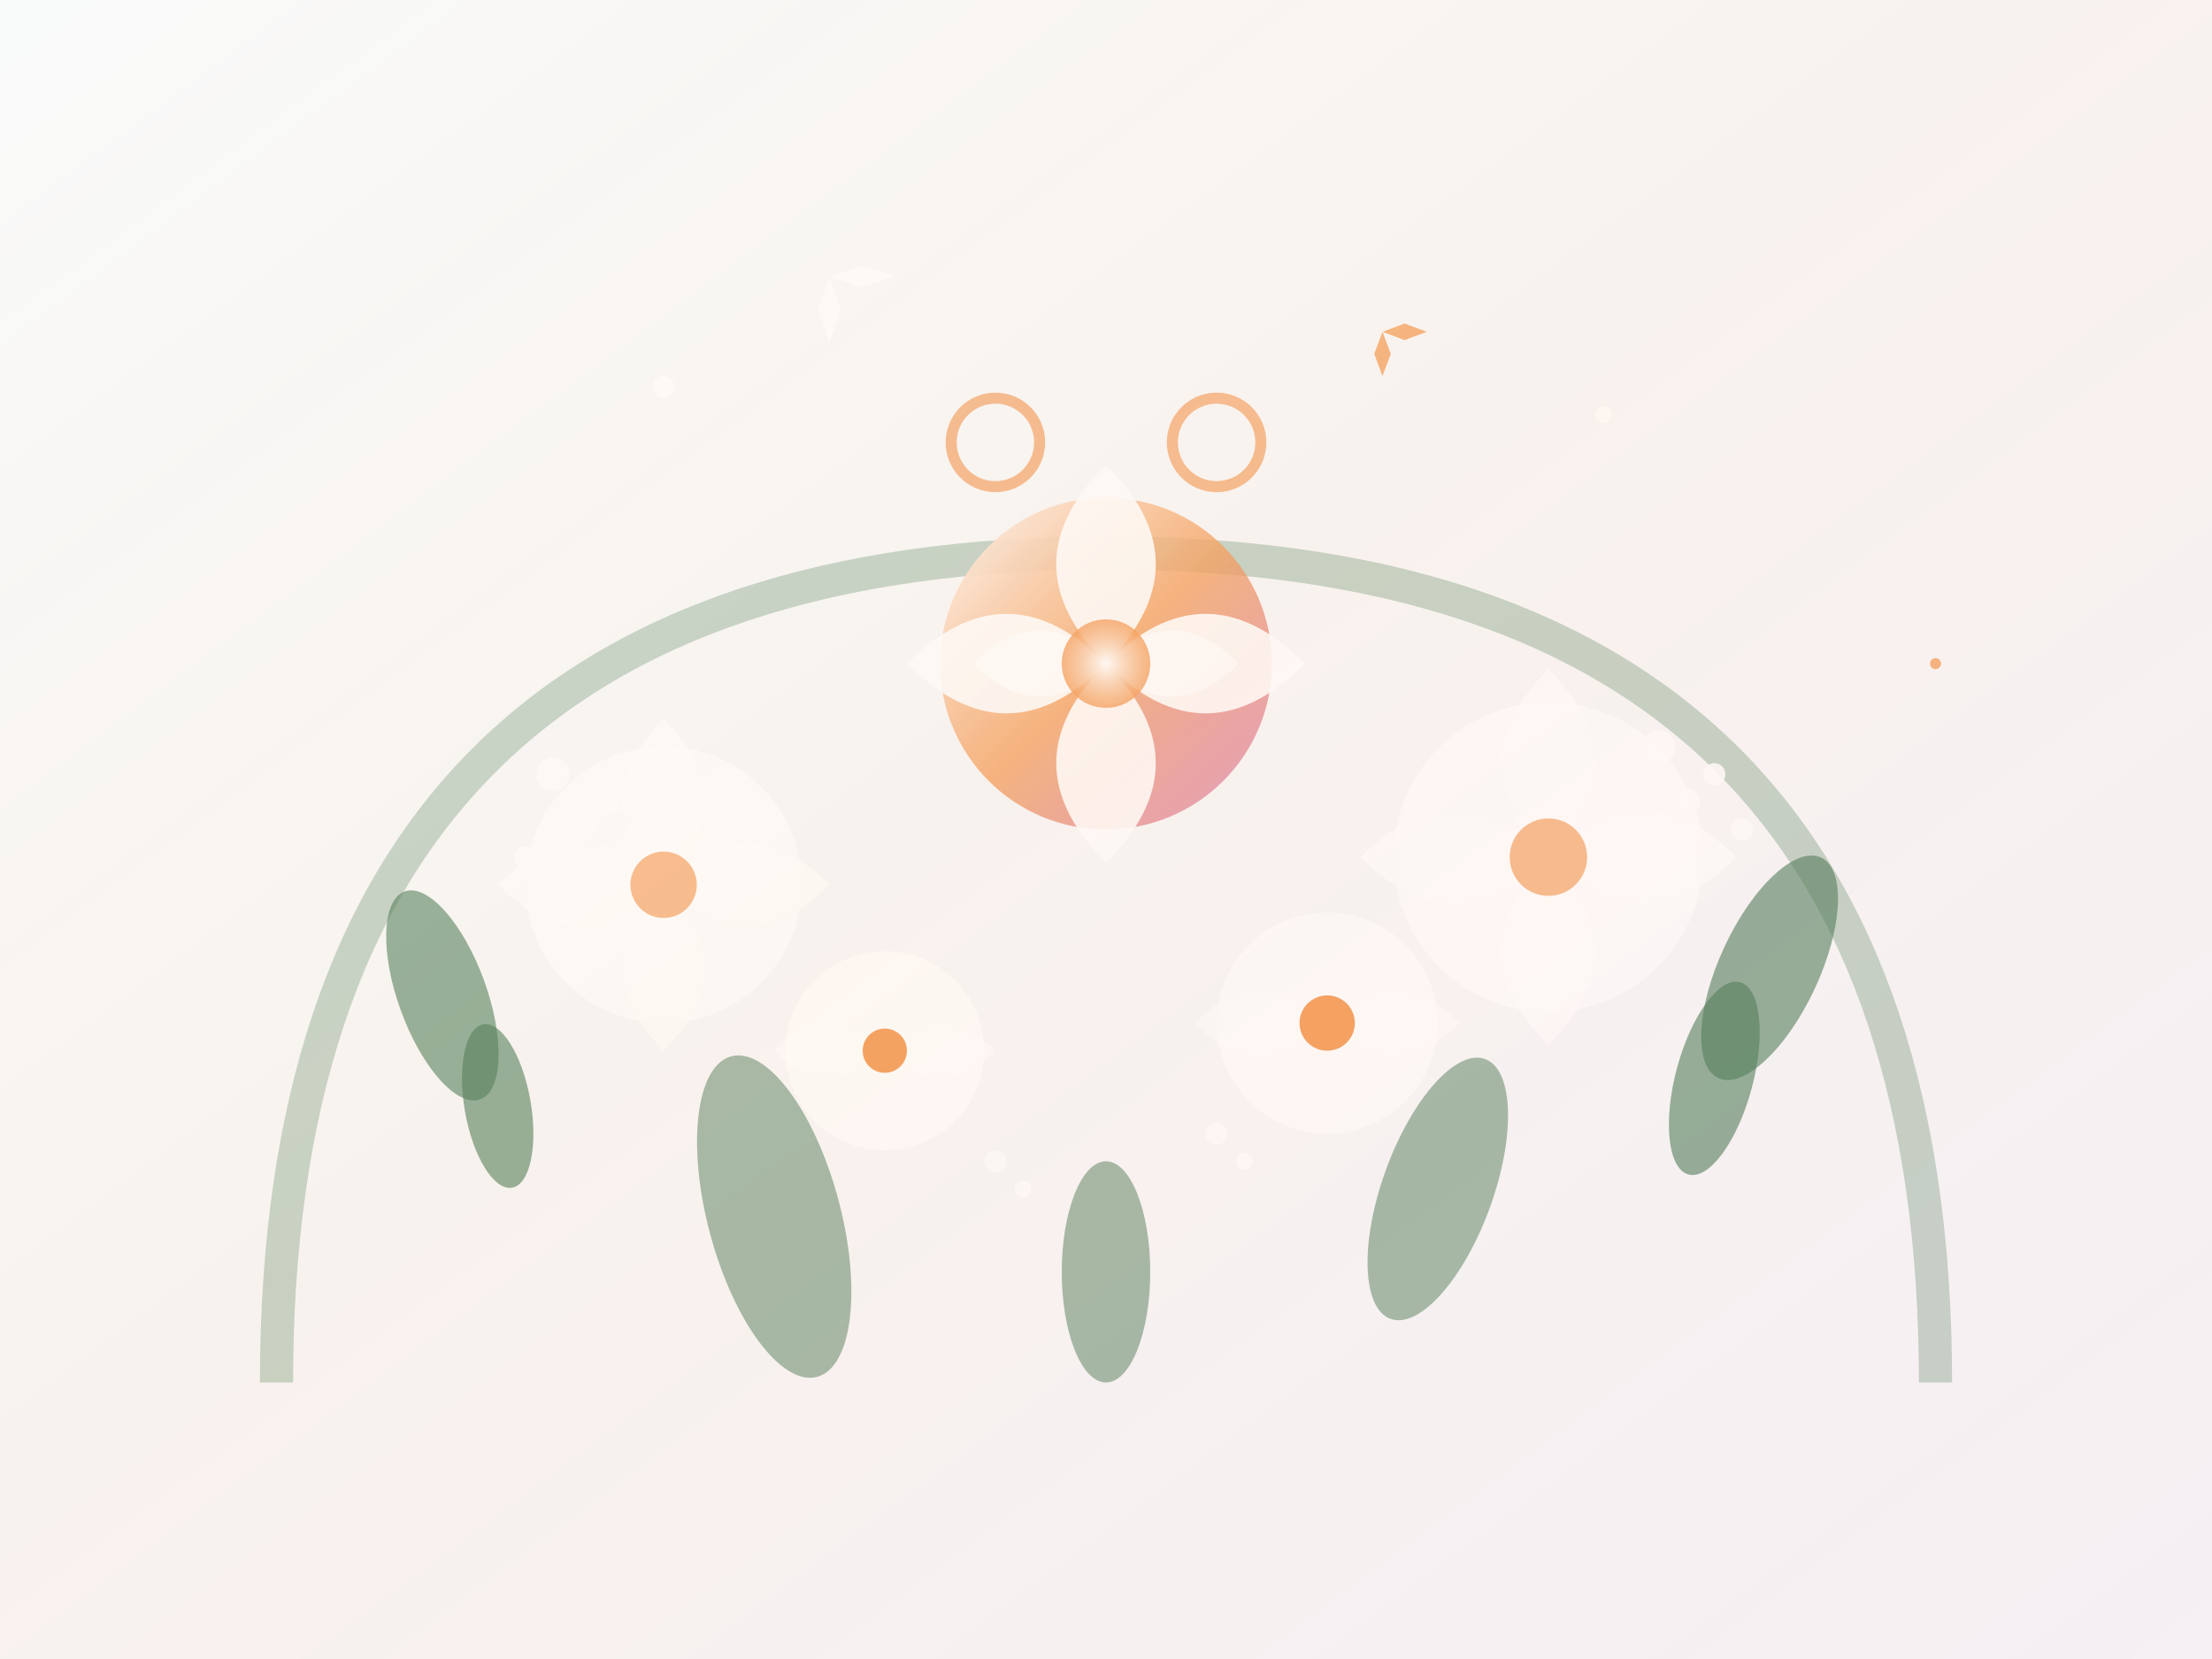 <svg xmlns="http://www.w3.org/2000/svg" viewBox="0 0 400 300" width="400" height="300">
  <defs>
    <linearGradient id="weddingGrad" x1="0%" y1="0%" x2="100%" y2="100%">
      <stop offset="0%" style="stop-color:#ffffff;stop-opacity:1" />
      <stop offset="50%" style="stop-color:#f4a261;stop-opacity:0.8" />
      <stop offset="100%" style="stop-color:#d4639f;stop-opacity:0.6" />
    </linearGradient>
    <radialGradient id="weddingCenter" cx="50%" cy="50%" r="50%">
      <stop offset="0%" style="stop-color:#ffffff;stop-opacity:1" />
      <stop offset="100%" style="stop-color:#f4a261;stop-opacity:0.8" />
    </radialGradient>
  </defs>
  
  <!-- Background -->
  <rect width="400" height="300" fill="#f8f9fa"/>
  
  <!-- Wedding arch -->
  <path d="M50,250 Q50,100 200,100 Q350,100 350,250" stroke="#4a7c59" stroke-width="6" fill="none" opacity="0.3"/>
  
  <!-- Large white roses -->
  <g transform="translate(200, 120)">
    <circle cx="0" cy="0" r="30" fill="url(#weddingGrad)"/>
    <!-- Rose petals -->
    <path d="M0,0 Q-18,-18 -36,0 Q-18,18 0,0 Q18,-18 36,0 Q18,18 0,0" fill="#ffffff" opacity="0.9"/>
    <path d="M0,0 Q-18,-18 0,-36 Q18,-18 0,0 Q18,18 0,36 Q-18,18 0,0" fill="#ffffff" opacity="0.9"/>
    <path d="M0,0 Q-12,-12 -24,0 Q-12,12 0,0 Q12,-12 24,0 Q12,12 0,0" fill="#ffffff" opacity="0.8"/>
    <circle cx="0" cy="0" r="8" fill="url(#weddingCenter)"/>
  </g>
  
  <!-- Left side roses -->
  <g transform="translate(120, 160)">
    <circle cx="0" cy="0" r="25" fill="#ffffff" opacity="0.9"/>
    <path d="M0,0 Q-15,-15 -30,0 Q-15,15 0,0 Q15,-15 30,0 Q15,15 0,0" fill="#ffffff" opacity="0.8"/>
    <path d="M0,0 Q-15,-15 0,-30 Q15,-15 0,0 Q15,15 0,30 Q-15,15 0,0" fill="#ffffff" opacity="0.8"/>
    <circle cx="0" cy="0" r="6" fill="#f4a261" opacity="0.7"/>
  </g>
  
  <!-- Right side roses -->
  <g transform="translate(280, 155)">
    <circle cx="0" cy="0" r="28" fill="#ffffff" opacity="0.9"/>
    <path d="M0,0 Q-17,-17 -34,0 Q-17,17 0,0 Q17,-17 34,0 Q17,17 0,0" fill="#ffffff" opacity="0.8"/>
    <path d="M0,0 Q-17,-17 0,-34 Q17,-17 0,0 Q17,17 0,34 Q-17,17 0,0" fill="#ffffff" opacity="0.8"/>
    <circle cx="0" cy="0" r="7" fill="#f4a261" opacity="0.7"/>
  </g>
  
  <!-- Smaller white flowers -->
  <g transform="translate(160, 190)">
    <circle cx="0" cy="0" r="18" fill="#ffffff" opacity="0.8"/>
    <path d="M0,0 Q-10,-10 -20,0 Q-10,10 0,0 Q10,-10 20,0 Q10,10 0,0" fill="#ffffff" opacity="0.7"/>
    <circle cx="0" cy="0" r="4" fill="#f4a261"/>
  </g>
  
  <g transform="translate(240, 185)">
    <circle cx="0" cy="0" r="20" fill="#ffffff" opacity="0.8"/>
    <path d="M0,0 Q-12,-12 -24,0 Q-12,12 0,0 Q12,-12 24,0 Q12,12 0,0" fill="#ffffff" opacity="0.7"/>
    <circle cx="0" cy="0" r="5" fill="#f4a261"/>
  </g>
  
  <!-- Baby's breath (small white flowers) -->
  <circle cx="100" cy="140" r="3" fill="#ffffff" opacity="0.9"/>
  <circle cx="110" cy="145" r="2" fill="#ffffff" opacity="0.9"/>
  <circle cx="105" cy="150" r="2.5" fill="#ffffff" opacity="0.9"/>
  <circle cx="95" cy="155" r="2" fill="#ffffff" opacity="0.9"/>
  
  <circle cx="300" cy="135" r="3" fill="#ffffff" opacity="0.9"/>
  <circle cx="310" cy="140" r="2" fill="#ffffff" opacity="0.9"/>
  <circle cx="305" cy="145" r="2.5" fill="#ffffff" opacity="0.9"/>
  <circle cx="315" cy="150" r="2" fill="#ffffff" opacity="0.9"/>
  
  <circle cx="180" cy="210" r="2" fill="#ffffff" opacity="0.9"/>
  <circle cx="185" cy="215" r="1.5" fill="#ffffff" opacity="0.9"/>
  <circle cx="220" cy="205" r="2" fill="#ffffff" opacity="0.9"/>
  <circle cx="225" cy="210" r="1.5" fill="#ffffff" opacity="0.9"/>
  
  <!-- Eucalyptus leaves -->
  <ellipse cx="80" cy="180" rx="8" ry="20" fill="#4a7c59" opacity="0.6" transform="rotate(-20 80 180)"/>
  <ellipse cx="90" cy="200" rx="6" ry="15" fill="#4a7c59" opacity="0.6" transform="rotate(-10 90 200)"/>
  <ellipse cx="320" cy="175" rx="9" ry="22" fill="#4a7c59" opacity="0.6" transform="rotate(25 320 175)"/>
  <ellipse cx="310" cy="195" rx="7" ry="18" fill="#4a7c59" opacity="0.6" transform="rotate(15 310 195)"/>
  
  <!-- Greenery -->
  <ellipse cx="140" cy="220" rx="12" ry="30" fill="#4a7c59" opacity="0.5" transform="rotate(-15 140 220)"/>
  <ellipse cx="260" cy="215" rx="10" ry="25" fill="#4a7c59" opacity="0.5" transform="rotate(20 260 215)"/>
  <ellipse cx="200" cy="230" rx="8" ry="20" fill="#4a7c59" opacity="0.5"/>
  
  <!-- Wedding rings symbol -->
  <circle cx="180" cy="80" r="8" stroke="#f4a261" stroke-width="2" fill="none" opacity="0.7"/>
  <circle cx="220" cy="80" r="8" stroke="#f4a261" stroke-width="2" fill="none" opacity="0.7"/>
  
  <!-- Sparkle effects -->
  <g transform="translate(150, 50)">
    <path d="M0,0 L2,6 L0,12 L-2,6 Z" fill="#ffffff" opacity="0.8"/>
    <path d="M0,0 L6,2 L12,0 L6,-2 Z" fill="#ffffff" opacity="0.8"/>
  </g>
  
  <g transform="translate(250, 60)">
    <path d="M0,0 L1.5,4 L0,8 L-1.5,4 Z" fill="#f4a261" opacity="0.8"/>
    <path d="M0,0 L4,1.5 L8,0 L4,-1.5 Z" fill="#f4a261" opacity="0.8"/>
  </g>
  
  <circle cx="120" cy="70" r="2" fill="#ffffff" opacity="0.8"/>
  <circle cx="290" cy="75" r="1.5" fill="#ffffff" opacity="0.8"/>
  <circle cx="350" cy="120" r="1" fill="#f4a261" opacity="0.8"/>
  
  <!-- Soft overlay -->
  <rect x="0" y="0" width="400" height="300" fill="url(#weddingGrad)" opacity="0.1"/>
</svg>